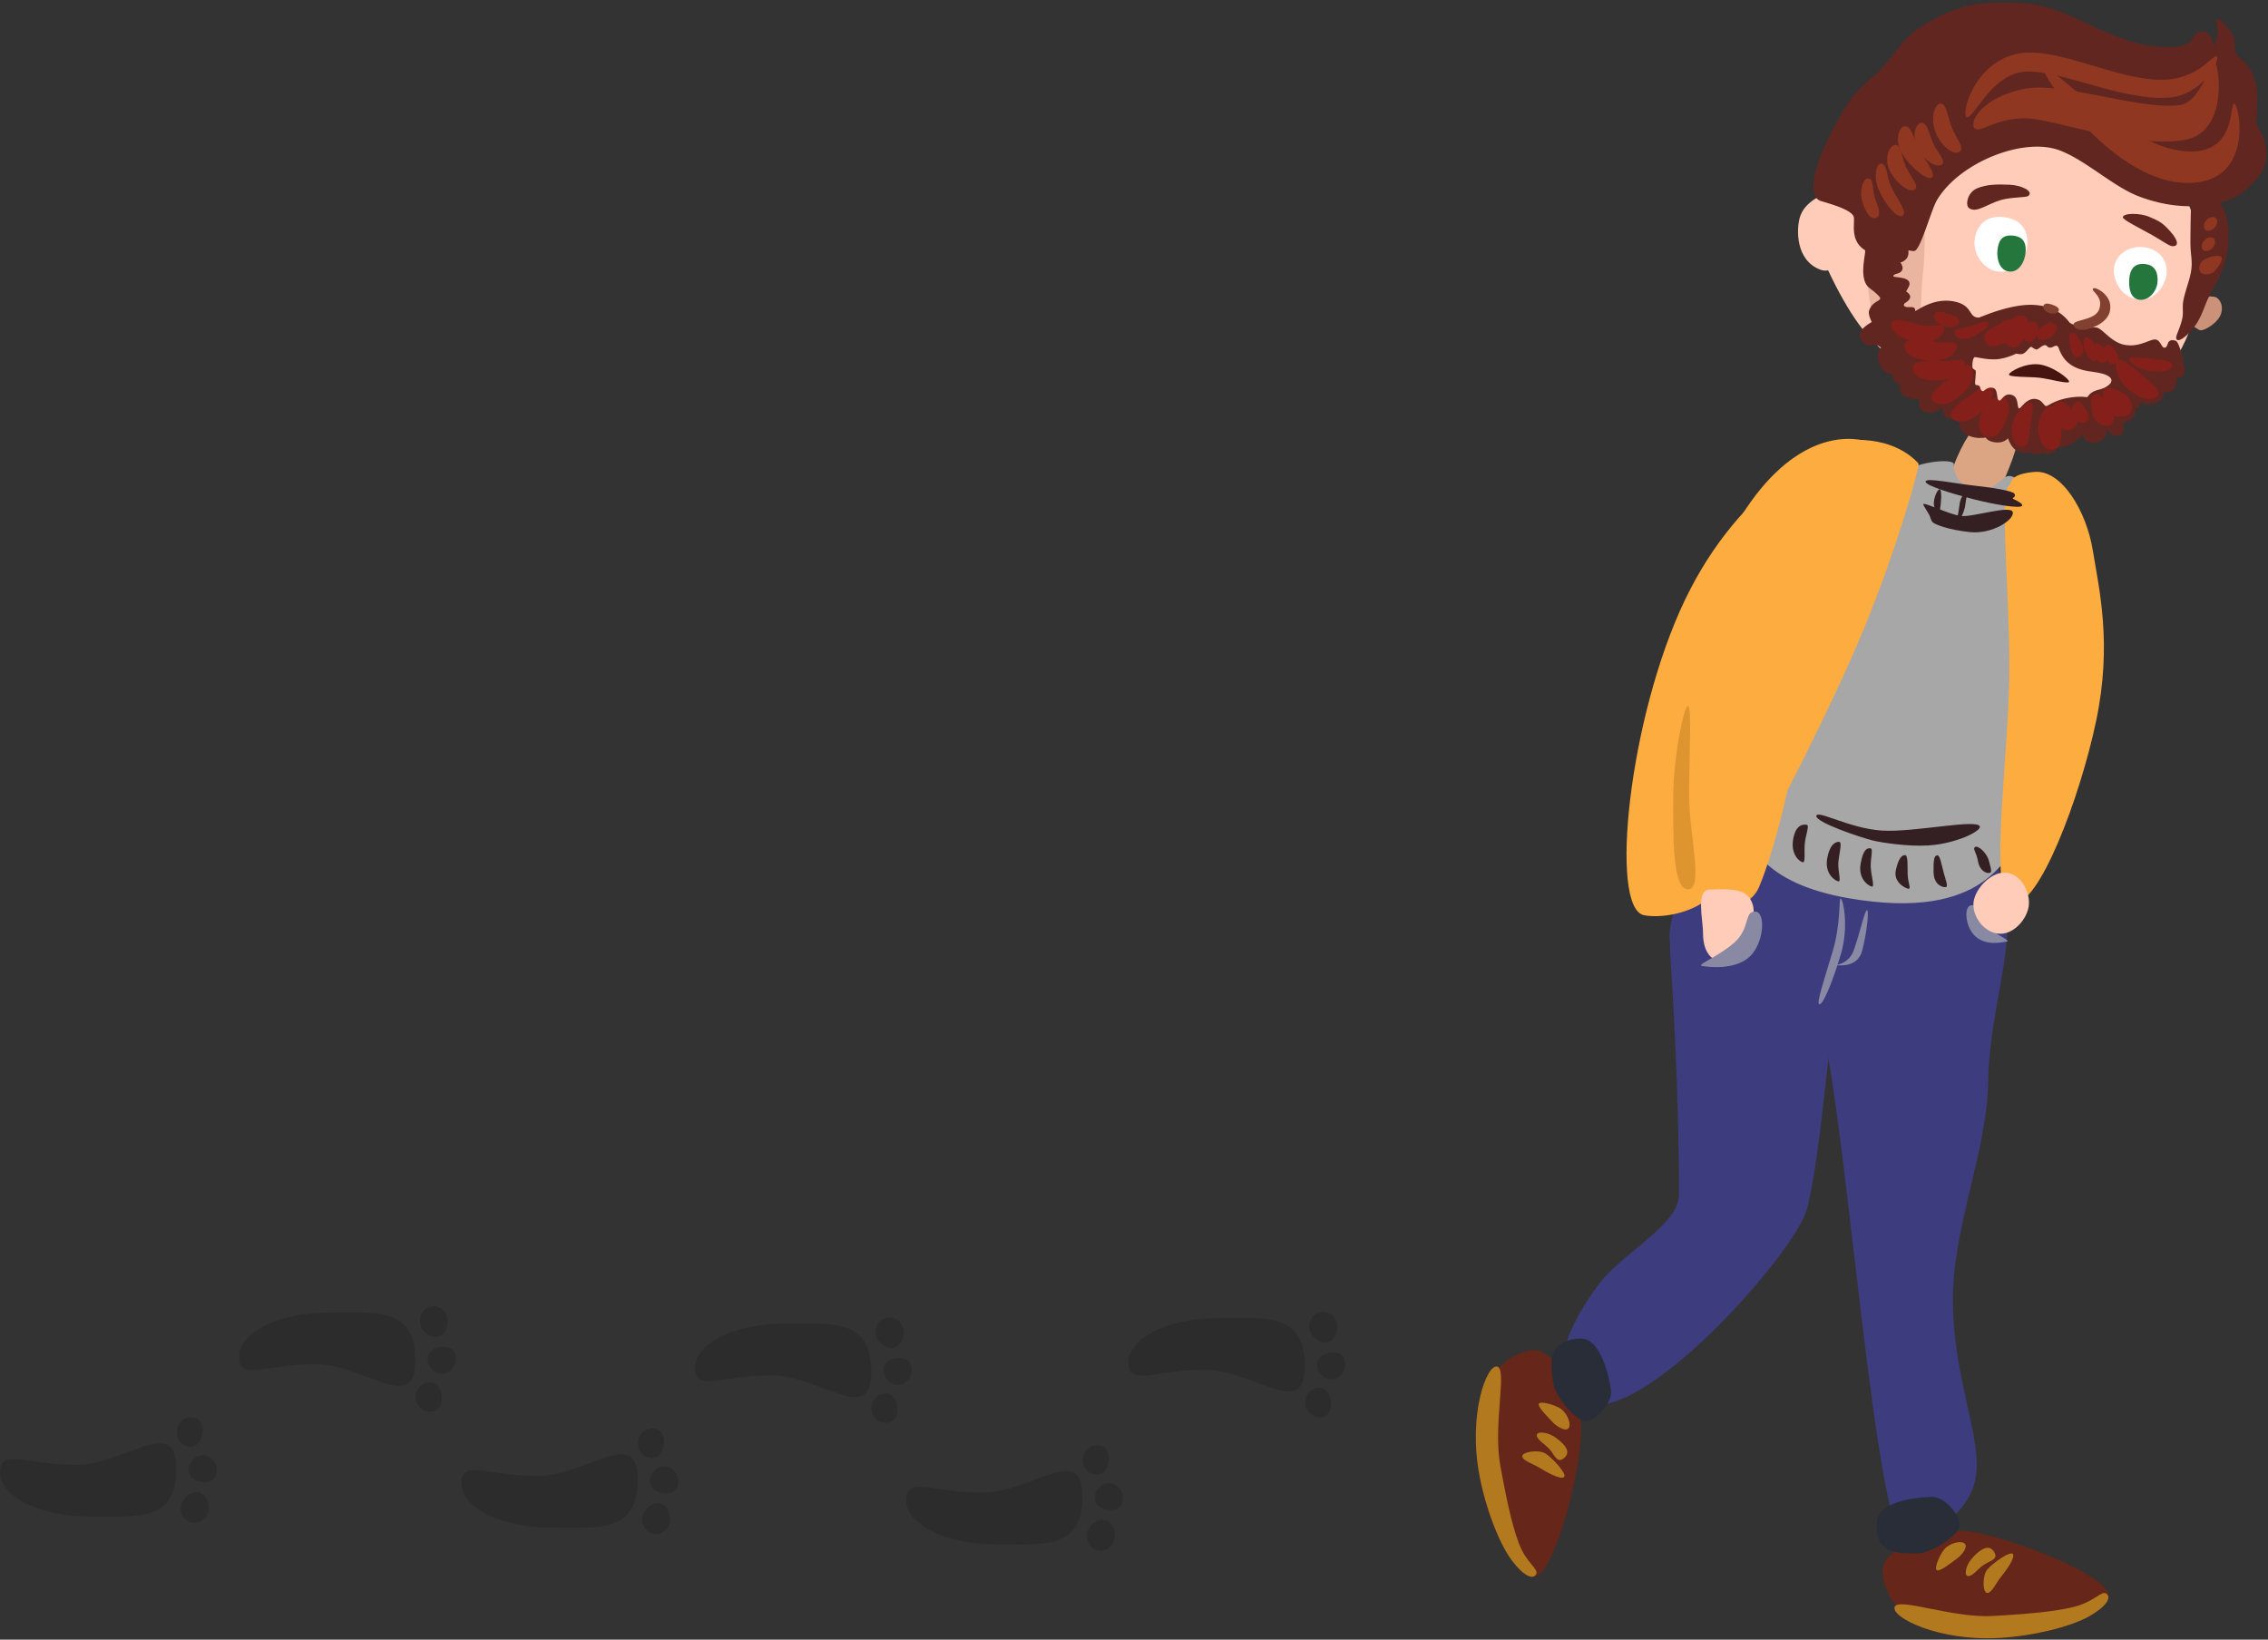 <svg xmlns="http://www.w3.org/2000/svg" xmlns:xlink="http://www.w3.org/1999/xlink" width="408" height="295" viewBox="0 0 408 295">
    <rect x="0" y="0" width="408" height="295" fill="#333333" stroke="none"/>
    <defs>
        <path id="a" d="M46.066 57.81c14.908 0 26.992-12.941 26.992-28.905S60.974 0 46.066 0C33.442 0 16.843 2.956 13.07 15.705 12.718 16.893 1.04 18.16.091 24.21c-.332 2.119.047 7.522 4.574 8.81.528.15 1.032.15 1.51 0 2.159 3.58 4.3 6.572 6.426 8.975 3.865 4.37 18.558 15.814 33.465 15.814z"/>
    </defs>
    <g fill="none" fill-rule="evenodd">
        <g fill="#000" opacity=".129">
            <path d="M16.07 272.86c8.874 0 15.659.965 15.659-8.741s-9.191-.573-18.066-.573C4.788 263.546 0 260.473 0 264.88s7.195 7.98 16.07 7.98zM34.306 260.32c1.396 0 2.166-1.489 2.166-2.958S35.702 255 34.306 255s-2.528 1.19-2.528 2.66c0 1.47 1.132 2.66 2.528 2.66zM36.833 266.686c1.396 0 2.167-.717 2.167-2.186 0-1.47-1.132-2.66-2.528-2.66-1.396 0-2.528 1.19-2.528 2.66 0 1.47 1.493 2.186 2.89 2.186zM35.028 274c1.396 0 2.528-1.19 2.528-2.66 0-1.47-.818-2.886-2.215-2.886-1.396 0-2.841 1.417-2.841 2.886 0 1.47 1.132 2.66 2.528 2.66zM59.07 236.14c8.874 0 15.659-.965 15.659 8.741s-9.191.573-18.066.573c-8.875 0-13.663 3.073-13.663-1.334s7.195-7.98 16.07-7.98zM77.306 248.68c1.396 0 2.166 1.489 2.166 2.958S78.702 254 77.306 254s-2.528-1.19-2.528-2.66c0-1.47 1.132-2.66 2.528-2.66zM79.833 242.314c1.396 0 2.167.717 2.167 2.186 0 1.47-1.132 2.66-2.528 2.66-1.396 0-2.528-1.19-2.528-2.66 0-1.47 1.493-2.186 2.89-2.186zM78.028 235c1.396 0 2.528 1.19 2.528 2.66 0 1.47-.818 2.886-2.215 2.886-1.396 0-2.841-1.417-2.841-2.886 0-1.47 1.132-2.66 2.528-2.66z"/>
            <g>
                <path d="M99.07 274.86c8.874 0 15.659.965 15.659-8.741s-9.191-.573-18.066-.573c-8.875 0-13.663-3.073-13.663 1.334s7.195 7.98 16.07 7.98zM117.306 262.32c1.396 0 2.166-1.489 2.166-2.958s-.77-2.362-2.166-2.362-2.528 1.19-2.528 2.66c0 1.47 1.132 2.66 2.528 2.66zM119.833 268.686c1.396 0 2.167-.717 2.167-2.186 0-1.47-1.132-2.66-2.528-2.66-1.396 0-2.528 1.19-2.528 2.66 0 1.47 1.493 2.186 2.89 2.186zM118.028 276c1.396 0 2.528-1.19 2.528-2.66 0-1.47-.818-2.886-2.215-2.886-1.396 0-2.841 1.417-2.841 2.886 0 1.47 1.132 2.66 2.528 2.66z"/>
            </g>
            <g>
                <path d="M179.07 277.86c8.874 0 15.659.965 15.659-8.741s-9.191-.573-18.066-.573c-8.875 0-13.663-3.073-13.663 1.334s7.195 7.98 16.07 7.98zM197.306 265.32c1.396 0 2.166-1.489 2.166-2.958s-.77-2.362-2.166-2.362-2.528 1.19-2.528 2.66c0 1.47 1.132 2.66 2.528 2.66zM199.833 271.686c1.396 0 2.167-.717 2.167-2.186 0-1.47-1.132-2.66-2.528-2.66-1.396 0-2.528 1.19-2.528 2.66 0 1.47 1.493 2.186 2.89 2.186zM198.028 279c1.396 0 2.528-1.19 2.528-2.66 0-1.47-.818-2.886-2.215-2.886-1.396 0-2.841 1.417-2.841 2.886 0 1.47 1.132 2.66 2.528 2.66z"/>
            </g>
            <g>
                <path d="M141.07 238.14c8.874 0 15.659-.965 15.659 8.741s-9.191.573-18.066.573c-8.875 0-13.663 3.073-13.663-1.334s7.195-7.98 16.07-7.98zM159.306 250.68c1.396 0 2.166 1.489 2.166 2.958s-.77 2.362-2.166 2.362-2.528-1.19-2.528-2.66c0-1.47 1.132-2.66 2.528-2.66zM161.833 244.314c1.396 0 2.167.717 2.167 2.186 0 1.47-1.132 2.66-2.528 2.66-1.396 0-2.528-1.19-2.528-2.66 0-1.47 1.493-2.186 2.89-2.186zM160.028 237c1.396 0 2.528 1.19 2.528 2.66 0 1.47-.818 2.886-2.215 2.886-1.396 0-2.841-1.417-2.841-2.886 0-1.47 1.132-2.66 2.528-2.66z"/>
            </g>
            <g>
                <path d="M219.07 237.14c8.874 0 15.659-.965 15.659 8.741s-9.191.573-18.066.573c-8.875 0-13.663 3.073-13.663-1.334s7.195-7.98 16.07-7.98zM237.306 249.68c1.396 0 2.166 1.489 2.166 2.958s-.77 2.362-2.166 2.362-2.528-1.19-2.528-2.66c0-1.47 1.132-2.66 2.528-2.66zM239.833 243.314c1.396 0 2.167.717 2.167 2.186 0 1.47-1.132 2.66-2.528 2.66-1.396 0-2.528-1.19-2.528-2.66 0-1.47 1.493-2.186 2.89-2.186zM238.028 236c1.396 0 2.528 1.19 2.528 2.66 0 1.47-.818 2.886-2.215 2.886-1.396 0-2.841-1.417-2.841-2.886 0-1.47 1.132-2.66 2.528-2.66z"/>
            </g>
        </g>
        <path fill="#3C3C7E" d="M301.999 170.363c4.067-1.652 25.524 13.765 25.939 15.418 4.341 17.285 9.508 91.676 14.977 91.676 2.615 0 10.91-4.412 12.387-11.015 1.611-7.204-3.724-17.208-3.98-31.782-.239-13.663 6.174-27.294 6.337-40.08.133-10.493 3.815-21.803 3.423-29.119-.429-8.016-3.423-14.084-3.423-14.72 0-6.185-32.246-4.14-40.189-4.14-1.07 0-5.001-3.72-9.776 2.765-4.776 6.486-10.15 22.807-5.695 20.997z"/>
        <path fill="#3C3C7E" d="M300.448 171.314c.42 6.654 1.593 24.826 1.593 43.571 0 5.538-10.082 10.39-14.462 16.217-6.604 8.785-9.343 18.068-3.109 21.157 10.37 5.139 38.228-26.698 40.497-34.451 2.27-7.753 4.298-31.942 5.247-39.211 1.04-7.966-.802-14.437-.686-15.063 1.128-6.09-30.202-9.96-29.08 7.78z"/>
        <path fill="#8989A4" d="M361 169.402c.825-.135-1.428-.905-3.55-2.672-2.121-1.766-1.277-3.866-2.754-3.866-1.476 0-1.256 3.916.712 5.64 1.969 1.724 4.766 1.032 5.592.898zM327.311 180.702c.64 0 2.247-3.693 3.817-8.911 1.57-5.218.383-10.141 0-10.141-.382 0 .093 4.415-1.478 9.633-1.57 5.219-2.978 9.42-2.339 9.42z"/>
        <path fill="#8989A4" d="M329.493 173.603c.639 0 4.619.859 5.504-2.564.886-3.424 1.244-7.29.862-7.29s-1.15 3.626-2.313 7.057c-1.164 3.43-4.693 2.797-4.053 2.797z"/>
        <path fill="#DBA583" d="M352.445 94.733c1.222.46 3.19 2.94 8.112-8.438 4.92-11.378 1.659-10.867.436-11.327-1.222-.46-4.96-1.867-8.958 7.377-3.997 9.243-.812 11.928.41 12.388z"/>
        <path fill="#A7A7A7" d="M362.379 153.944c4.779 2.61-2.313-15.484 4.682-26.958 6.994-11.473-1.14-46.173-6.841-40.776-4.906 4.645-9.094.071-8.72-2.628.18-1.3-7.79-.446-9.634 1.93-3.285 4.23-3.581 11.429-6.652 16.466-6.383 10.47-25.512 29.708-22.89 35.796.085.199-.27 2.306 4.203 8.954.637.948-2.015 5.32.619 8.048 2.976 3.082 7.88 5.512 15.333 6.816 25.5 4.462 27.743-8.825 29.9-7.648z"/>
        <path fill="#FDAD3F" d="M376.477 98.99c-1.134-7.005-5.594-14.512-10.483-14.084-4.888.428-4.017 2.136-4.518 2.407-1.796.97-.106 16.834-.006 32.247.103 15.86-4.09 42.407.594 43.023 4.683.616 12.12-19.041 15.028-32.912 2.908-13.87.52-23.677-.615-30.681zM333.899 79.145c7.787-.106 11.076 4.127 11.217 4.23.36.26-3.758 15.028-9.724 29.529-6.139 14.921-17.473 36.612-18.687 38.165-.304.388-4.524 7.29-10.203 11.202-3.498 2.41-8.38 2.884-10.77 2.386-6.271-1.307-2.754-35.486 7.345-56.64 10.098-21.154 26.68-28.816 30.822-28.872z"/>
        <g fill="#342022">
            <path d="M330.74 158.578c.53.055-.179-2.052-.02-3.564.16-1.512.696-3.489.166-3.544-.53-.056-1.695.218-2.188 3.014-.493 2.797 1.512 4.038 2.042 4.094zM336.757 159.513c.529.056-.179-2.046-.224-3.585-.046-1.539.49-3.242-.04-3.298-.53-.055-1.285-.006-1.778 2.79-.493 2.796 1.512 4.037 2.042 4.093zM343.324 159.9c.53.056-.103-1.08-.148-2.62-.046-1.538.086-3.366-.443-3.422-.53-.056-1.184.449-1.677 2.68-.493 2.23 1.738 3.307 2.268 3.362zM349.995 159.613c.528-.06.07-1.116-.338-2.609-.407-1.493-.648-3.173-1.176-3.114-.528.06-.691.764-.644 3.048.048 2.284 1.63 2.734 2.158 2.675zM357.877 157.068c.528-.06.316-.707-.091-2.2-.408-1.493-1.958-2.809-2.472-2.482-.514.327.192.792.52 2.58.33 1.788 1.515 2.16 2.043 2.102zM324.317 155.134c.529.056.2-1.899.358-3.41.159-1.513.88-3.28.35-3.335-.529-.056-1.95-.205-2.443 2.59-.493 2.797 1.205 4.1 1.735 4.155zM336.924 151.224c1.403.35 6.208 1.123 10.01.884 4.921-.31 9.441-2.556 9.23-3.39-.374-1.48-11.87 1.095-17.65.718-5.78-.378-11.647-3.797-11.768-2.642-.122 1.156 7.788 3.835 10.178 4.43z"/>
        </g>
        <path fill="#CB9279" d="M395.843 59.425c.594.063 2.222-.795 3.162-1.987 1.113-1.412.79-3.153-.188-3.85-.978-.696-5.24.109-6.353 1.52-1.114 1.412 2.785 4.255 3.379 4.317z"/>
        <g transform="rotate(6 18.496 3119.524)">
            <mask id="b" fill="#fff">
                <use xlink:href="#a"/>
            </mask>
            <use fill="#FFCCB9" xlink:href="#a"/>
            <path fill="#E9B4A0" d="M20.726 48.666c4.526 0 2.467-9.393 2.467-16.732 0-7.339-1.194-15.828-5.72-15.828-4.525 0-4.94 5.848-4.94 11.423 0 5.574 3.668 21.137 8.193 21.137z" mask="url(#b)"/>
        </g>
        <path fill="#FFF" d="M384.633 53.87c2.912.306 4.88-2.344 5.12-4.612.237-2.268-1.22-4.478-4.133-4.784-2.912-.306-5.093 1.52-5.331 3.789-.239 2.268 1.431 5.3 4.344 5.606zM359.559 48.86c2.912.307 4.88-2.343 5.12-4.611.237-2.268-.662-4.818-4.239-5.194-3.577-.376-4.987 1.931-5.225 4.2-.239 2.267 1.431 5.3 4.344 5.606z"/>
        <path fill="#24763C" d="M361.443 48.855c1.77.186 2.778-1.79 2.933-3.27.156-1.48-.08-2.964-2.254-3.193-2.174-.228-2.637 1.182-2.793 2.662-.155 1.48.344 3.615 2.114 3.801zM384.88 53.936c1.77.186 3.076-1.585 3.232-3.065.155-1.48-.225-3.156-2.221-3.366-1.997-.21-2.678 1.018-2.833 2.498-.156 1.48.052 3.747 1.823 3.933z"/>
        <path fill="#612620" d="M390.705 44.281c1.323.14 1.177-.992-.228-2.58-1.404-1.588-2.007-1.922-3.819-2.683-1.811-.761-4.698-.688-4.777.068-.045.43 2.875 1.875 5.225 3.18 1.782.99 3.028 1.955 3.599 2.015zM364.904 35.232c.984-.843-1.32-1.918-3.422-1.999-2.103-.081-4.077-.097-5.834.656-1.792.768-2.1 3.08-1.45 3.541 1.37.974 3.1-.64 5.672-1.422 1.95-.592 4.61-.413 5.034-.776z"/>
        <path fill="#612620" d="M348.446 36.005c4.001-6.75 15.48-11.373 21.997-8.976 4.706 1.73 9.719 6.578 14.414 8.337 3.13 1.173 6.228 1.753 9.293 1.74a240.38 240.38 0 0 0-.107 6.362c-.002 2.601.446 3.41.098 5.453-.263 1.542-1.087 3.595-1.383 5.228-.196 1.078.04 2.127-.16 3.064-.482 2.264-1.486 3.453-.973 3.91.514.458 2.502-1.199 3.692-3.173.942-1.563 1.446-3.42 2.046-4.516 1.26-2.3 2.747-5.12 3.156-7.241.803-4.17.405-7.436-1.194-9.8 2.339-.318 4.61-1.798 6.811-4.44 2.202-2.642 2.112-5.88-.272-9.716.273-3.448.257-5.808-.047-7.081-1.031-4.307-3.238-4.35-3.65-5.801-.397-1.401.09-2.018-.619-3.233-.709-1.216-2.48-3.113-2.825-2.619-.104.148.34 1.532.171 2.661-.183 1.23-.538 2.3-.647 1.866-.19-.75-.555-1.54-1.05-2.044-.44-.448-1.55-.224-1.816-.191-1.189.147.183 3.862-9.051 2.352-8.388-1.37-14.265-7.115-22.561-7.573-8.297-.458-11.856.425-17.83 4.038-3.57 2.16-4.433 4.292-6.96 7.21-1.699 1.961-3.77 3.067-5.917 5.89-3.004 3.95-9.781 17.19-5.426 18.479 1.86.55 5.735 1.643 5.871 2.958.137 1.316-.653 4.19 1.984 5.858.324.205-1.282 5.055.721 6.73.616.516 1.091.774 1.859 1.616.768.842-1.253.63-1.835 2.56-.124.415.035 1.09.48 2.022-2.212 1.273-2.725 2.499-1.542 3.678 1.293 1.289 1.851-.3 3.183.923.084.077-1.368 1.537.121 3.65.474.67 1.121 1.049 1.942 1.135.064.5.204.902.42 1.21.217.307.567.486 1.052.537-.305.795-.156 1.47.446 2.023.512.47 1.53.733 3.054.786-.32 1.061-.143 1.75.532 2.068 1.202.566 2.394.344 3.576-.663-.128.973.249 1.66 1.132 2.061.495.225 1.141.293 1.938.204-.311 1.292.23 2.242 1.623 2.85.89.388 1.904.494 3.043.32.267.487.854.779 1.76.874.905.095 1.648-.146 2.229-.725.493 1.353 1.177 2.165 2.052 2.436.875.272 1.538.273 1.99.004.442.333.888.485 1.338.458.451-.027.726-.157.826-.39.495.27 1.027.326 1.599.168.571-.159.944-.505 1.118-1.038.762.07 1.588-.148 2.478-.655.89-.507 1.532-1.026 1.924-1.557.565 1.106 1.407 1.565 2.526 1.379 1.118-.187 1.782-.999 1.992-2.435.605 1.033 1.324 1.398 2.156 1.096.831-.301 1.024-1.005.577-2.112.978-.35 1.642-.737 1.992-1.16.35-.423.459-.94.326-1.554.33.055.569-.023.718-.233.15-.21.182-.513.096-.91 1.076.475 2.087.507 3.033.099.946-.408 1.342-1.068 1.186-1.978.747.177 1.39.044 1.93-.397.24-.196.42-.932.538-2.207.857.077 1.308-.252 1.355-.986.07-1.101-.848-5.203-1.517-5.542-.247-.125-1-.337-1.37.22-.159.242-.243 1.041-.76.987-.516-.054-.704-1.505-1.692-1.478-1.058.028-2.835 1.426-5.39.967-2.554-.458-4-3.012-5.186-3.137-.571-.06-1.405.225-2.51.034-.735-.127-1.485-.428-2.25-.904-1.427-1.943-3.549-3.003-6.366-3.18-4.225-.264-9.809 2.279-9.915 2.28-2.042.025-.955-2.197-4.517-2.904-3.905-.775-7.008 1.993-6.978 1.696.046-.447-.182-.71-.805-.675-1.739.099-1.15-.657-1.034-.726 1.186-.71 1.26-1.406.22-2.091.35-.629.54-.993.567-1.094.46-1.681-2.911-1.323-2.874-1.675.037-.353.808-.433 1.083-.586.701-.39.766-1.01.195-1.86.395-.094.748-.313 1.06-.656.311-.343.436-.856.374-1.54.513.122.879.16 1.097.116 1.106-.226 2.983-7.36 4.04-9.141z"/>
        <g fill="#903722" transform="rotate(6 227.703 3231.936)">
            <ellipse cx="63.114" cy="40" rx="1.401" ry="1" transform="rotate(-54 63.114 40)"/>
            <ellipse cx="63.114" cy="43.671" rx="1.401" ry="1" transform="rotate(-54 63.114 43.67)"/>
            <path d="M64.674 48.42c.469-.615 1.578-2.282.932-2.73-.646-.446-2.803.497-3.272 1.112-.47.615-.646 1.665 0 2.112.646.447 1.87.12 2.34-.494zM16.837 31.849c1.035-.79-.932-2.398-1.894-4.37-.962-1.973-1.318-3.926-2.336-3.926-1.018 0-1.7 2.59-.502 5.047 1.199 2.459 3.697 4.039 4.732 3.249zM13.831 34.5c1.035-.683-.932-2.071-1.894-3.774-.962-1.704-1.317-3.39-2.335-3.39S7.9 29.572 9.1 31.695c1.198 2.122 3.697 3.487 4.731 2.805z"/>
            <path d="M12.332 36.968c1.035-.683-2.088-3.563-3.05-5.266-.961-1.704-1.554-3.449-2.572-3.449s-1.701 2.236-.502 4.36c1.198 2.122 5.089 5.037 6.124 4.355z"/>
            <path d="M9.481 39.472c1.035-.682-1.009-2.306-1.97-4.01-.963-1.703-1.167-3.674-2.185-3.674s-1.942 2.353-.744 4.476c1.2 2.123 3.864 3.89 4.9 3.208zM7.838 44.35c1.035-.683-1.667-3.378-2.629-5.081-.962-1.703-1.072-3.867-2.09-3.867-1.018 0-1.2 2.613 0 4.735 1.198 2.123 3.684 4.895 4.72 4.213zM3.145 45.212c1.035-.484.19-1.948-.51-3.404s-.549-3.5-1.567-3.5c-1.018 0-1.433 2.454-.69 4.214.744 1.76 1.732 3.174 2.767 2.69zM25.921 16.551c5.745-2.02 18.14 3.179 27.18 1.672 6.2-1.033 8.78-7.872 7.973-8.297-.808-.425-2.76 4.728-9.993 5.264-8.26.614-18.952-4.067-25.59-2.042-7.9 2.408-9.175 12.334-7.948 12.334 1.227 0 3.289-7.142 8.378-8.931z"/>
            <path d="M57.304 33.168c13.17-.545 8.776-15.14 7.782-15.14-.993 0 1.719 9.78-8.758 9.45C45.85 27.15 31.098 14.11 30.26 15.044c-.837.934 13.874 18.67 27.043 18.124z"/>
            <path d="M30.64 24.6c6.136.492 18.155 3.06 26.172.882 7.893-2.144 4.835-14.101 4.027-14.526-.808-.425-1.636 7.405-5.434 8.359-6.895 1.732-21.412-2.024-28.05 0-7.9 2.409-9.501 7.461-8.127 8.095 1.374.634 4.435-3.368 11.411-2.81z"/>
        </g>
        <g fill="#851F1A">
            <path d="M349.978 58.744c1.53.312 2.383-.15 2.464-.919.08-.768-.952-.977-1.698-1.253-.747-.276-2.365-.919-2.71-.078-.346.84.415 1.938 1.944 2.25zM354.517 60.756c1.432-.578 3.561-2.03 3.164-2.709-.397-.678-2.625.549-3.399.729-.773.18-2.926.304-2.7 1.187.225.882 1.504 1.372 2.935.793zM360.61 61.692c1.43-.578 3.268-2.587 2.87-3.265-.21-.361-1.492-1.038-2.43-.925-.823.1-1.3.965-1.661 1.05-.774.18-2.964 1.172-2.306 2.77.657 1.597 2.095.948 3.526.37z"/>
            <path d="M364.36 60.568c.816-1.26.705-2.761.242-3.4-.367-.505-1.611-.635-2.306-.03-.609.533-.576 1.24-.82 1.506-.52.572-1.704 2.587-.208 3.546 1.496.959 2.275-.362 3.091-1.622z"/>
            <path d="M366.356 60.386c.489-.793.348-1.782.01-2.219-.267-.346-1.103-.482-1.54-.113-.382.324-.33.789-.48.954-.322.353-1.022 1.626.02 2.315 1.04.69 1.501-.145 1.99-.937z"/>
            <path d="M368.663 60.778c.88-.378 1.36-1.259 1.344-1.799-.012-.427-.62-.995-1.202-.933-.511.054-2.793 1.277-2.348 2.406.444 1.13 1.326.703 2.206.326zM345.193 61.486c3.497.482 4.83-1.755 4.52-2.582-.311-.827-2.047-.033-3.832-.403-1.785-.37-5.476-1.66-5.625-.242-.149 1.418 1.441 2.744 4.937 3.227z"/>
            <path d="M347.551 64.886c3.495.06 4.786-1.962 4.476-2.79-.31-.827-2.081-.26-3.866-.631-1.785-.37-5.403-.827-5.552.591-.15 1.419 1.447 2.77 4.942 2.83z"/>
            <path d="M349.342 68.386c3.472-.346 4.494-2.507 4.08-3.293-.414-.785-2.096-.018-3.913-.178-1.817-.16-5.462-.195-5.428 1.232.033 1.427 1.789 2.585 5.261 2.239z"/>
            <path d="M353.16 70.738c2.492-2.312 1.894-4.627 1.063-5.009-.831-.381-1.65 1.216-3.174 2.154-1.524.939-4.396 3.05-3.447 4.164.948 1.114 3.068 1.003 5.559-1.309zM356.708 73.879c2.49-2.312 2.049-4.509 1.218-4.89-.831-.382-1.806 1.097-3.33 2.035-1.524.939-4.395 3.05-3.447 4.164.948 1.114 3.068 1.003 5.56-1.31z"/>
            <path d="M360.908 75.608c1.278-3.087-.063-4.318-.982-4.346-.919-.028-2.074.87-3.06 2.321-.985 1.452-1.26 4.184.078 4.838 1.338.655 2.685.274 3.964-2.813zM370.813 76.763c-.155-3.329-1.487-3.912-2.335-3.582-.847.33-1.515 1.602-1.791 3.316-.276 1.715.64 4.328 2.136 4.41 1.496.082 2.146-.816 1.99-4.144z"/>
            <path d="M372.914 73.96c-1.086-1.712-2.434-1.978-3.109-1.486-.675.493-1.13 1.473-.81 2.672.32 1.2 2.049 2.589 3.465 2.15 1.416-.44 1.54-1.623.454-3.336z"/>
            <path d="M375.267 73.75c-.729-1.177-1.355-1.79-1.798-1.457-.443.332-1.003 1.423-.784 2.245.22.822 1.37 1.78 2.303 1.488.933-.292 1.008-1.1.279-2.277zM380.615 63.193c-.729-1.176-1.24-1.399-1.683-1.066-.443.333-.543.777-.324 1.599.219.822.795 2.036 1.728 1.743.933-.292 1.008-1.1.279-2.276z"/>
            <path d="M378.698 62.991c-.73-1.176-1.354-1.293-1.676-1.13-.323.162-.4.899-.181 1.72.219.822.645 1.979 1.578 1.687.933-.292 1.007-1.1.279-2.277z"/>
            <path d="M376.754 61.896c-.729-1.176-1.353-1.293-1.676-1.13-.322.162-.4.899-.18 1.72.218.822 1.09 2.726 2.024 2.433.933-.292.56-1.847-.168-3.023zM374.386 61.714c-.73-1.176-.878-2.012-1.637-1.917-.76.094-.645 1.484-.426 2.305.219.822.633 2.429 1.566 2.136.933-.292 1.225-1.348.497-2.524zM379.784 73.523c-.778-1.362-2.194-3.125-3.094-2.61-.9.515-.454 2.585-.191 3.798s2.034 2.174 2.964 1.871c.93-.302 1.1-1.697.321-3.06z"/>
            <path d="M382.658 71.254c-1.199-1.051-3.496-1.932-4.169-1.164-.672.769.253 2.89.915 3.96.662 1.069 2.74 1.168 3.513.592.773-.576.94-2.338-.26-3.388zM385.667 67.75c-1.199-1.051-4.125-3.687-4.797-2.918-.673.768.166 3.656 1.684 4.912 1.517 1.255 3.617 2.671 5.212 1.779 1.595-.893-.9-2.723-2.1-3.773zM387.403 64.59c-1.276-.146-4.43-.542-4.386.107.044.649 2.142 1.91 3.716 2.056 1.573.146 3.57.174 3.986-.865.415-1.038-2.04-1.151-3.316-1.298zM365.315 76.47c.453-3.298.666-4.216-.23-4.032-.896.185-2.327 1.645-2.912 3.285-.585 1.64-.31 4.254 1.15 4.583 1.462.328 1.539-.538 1.992-3.836z"/>
        </g>
        <g fill="#824030">
            <path d="M368.69 56.327c.761.24 1.509.042 1.67-.439.162-.481-.544-.876-1.304-1.114-.76-.24-1.287-.232-1.449.25-.162.48.323 1.064 1.084 1.303zM377.647 58.348c.862-.551 2.184-1.52 1.962-3.523-.222-2.003-2.793-3.37-3.102-2.879-.309.491 1.903 1.356 1.141 3.658-.761 2.303-5.391 1.75-4.55 3.103.843 1.354 3.687.193 4.55-.359z"/>
        </g>
        <path fill="#FFCCB9" d="M363.242 73.485c.149.045.834-.954 1.553-1.374.72-.42 1.252-.422 1.85-.22.794.267 1.09 1.138 1.408 1.171.318.033 1.267-.867 3.422-1.36 1.437-.328 2.78-.41 4.03-.248.355-.584.882-.988 1.584-1.212.438-.14 1.295-.313 1.786-.636.686-.453.913-.695.959-1.134.046-.438-.468-.913-1.543-1.223-1.71-.494-3.712-.307-5.64-1.541-1.93-1.235-2.232-3.146-2.454-3.378-.4-.415-.92.272-1.428.218-.507-.053-.573-.428-.778-.45-.688-.072-1.33.907-1.721.778-.44-.144-.805-.5-.889-.49-.284.032-.716.877-1.408 1.244-.242.128-.66.126-1.25-.006-1.366.634-2.613.977-3.744 1.028-1.696.078-3.633-.473-3.767-.395-.403.234-.466 1.748-.348 1.957.041.072.14.201.481.385.29.156-.199 2.351.019 2.587.218.237.404-.063.797.36.063.067.077.792.582.846.127.013.599-.622 1.298-.649.285-.01.8-.04 1.04.55.278.69.153 1.73.592 1.776.287.03.558-.704 1.287-1.017.483-.207 1.264-.002 1.58.407.564.729.322 1.986.702 2.026z"/>
        <path fill="#471410" d="M366.751 65.554c2.477.26 5.52 2.612 5.466 3.116-.053.504-3.73-.545-5.399-.72-1.67-.176-5.468-.065-5.415-.57.053-.503 2.871-2.087 5.348-1.826z"/>
        <g fill="#342022">
            <path d="M354.367 95.734c4.02.422 7.993-2.2 7.722-3.576-.271-1.376-7.156.904-9.274.681-2.118-.222-6.787-2.607-6.84-2.103-.016.148.553.952 1.064 1.86.264.47.294 1.067.682 1.404.385.335 2.626 1.311 6.646 1.734zM354.862 89.778c3.377.88 8.85 1.901 8.929 1.145.027-.256-.572-.662-1.508-1.101-.667-.312.5-.19.104-.99-.243-.492-3.83-1.103-7.272-1.465-3.441-.361-8.63-1.488-8.709-.732-.08.756 5.079 2.264 8.456 3.143z"/>
            <path d="M352.18 93.908c.265.028 1.237-1.829 1.37-3.089.132-1.26.508-2.297.244-2.324-.265-.028-1.145.955-1.277 2.215-.133 1.26-.601 3.17-.336 3.198zM348.723 92.085c.265.028.296-.425.428-1.685.133-1.26.053-2.344-.212-2.372-.265-.028-.906.98-1.038 2.24-.132 1.26.557 1.79.822 1.817z"/>
        </g>
        <path fill="#662619" d="M354.203 294.62c12.389 1.022 25.084-3.888 25.084-7.644 0-3.755-20.425-11.554-26.602-11.554-6.178 0-14.026 3.379-14.026 7.134 0 3.756 3.155 11.04 15.544 12.063z"/>
        <path fill="#B3791F" d="M354.087 283.563c.836 0 1.676-1.278 2.818-2.042 1.143-.763 2.817-.979 1.7-2.482-1.118-1.503-3.019.346-3.995 1.504s-1.36 3.02-.523 3.02zM348.553 282.545c.777 0 2.26-1.253 3.322-1.99 1.062-.738 2.226-2.241 1.554-2.85-.672-.608-2.794-.039-3.701 1.08-.907 1.118-1.952 3.76-1.175 3.76zM359.869 294.683c5.974-.373 12.68-1.992 16.085-3.948 2.938-1.688 3.922-3.289 2.999-3.983s-2.11 1.438-5.964 2.38c-4.222 1.03-10.377 1.358-14.295 1.603-7.496.468-17.227-3.436-17.863-1.604-.637 1.832 7.908 6.246 19.038 5.552zM357.487 286.616c.802 0 1.538-1.727 2.48-2.902.943-1.176 2.526-3.336 2.16-4.08-.367-.743-3.704 1.61-4.64 2.772-.936 1.163-.802 4.21 0 4.21z"/>
        <path fill="#292D38" d="M345.096 279.47c2.245 0 7.462-3.251 7.462-5.097 0-1.845-2.696-5.056-4.94-5.056-2.246 0-9.19.657-9.91 3.98-.309 1.428-.054 3.972 1.257 5.037 1.742 1.414 4.85 1.136 6.13 1.136z"/>
        <path fill="#FFCCB9" d="M359.871 168c2.678 0 5.129-3.068 5.129-5.562 0-2.493-1.748-5.438-4.426-5.438S355 160.261 355 162.755c0 2.494 2.193 5.245 4.871 5.245z"/>
        <path fill="#FDAD3F" d="M308.387 163.117c3.795.748 6.966-.87 8.08-3.576 5.927-14.41 9.084-40.792 12.292-51.48 3.81-12.696 13.251-26.967 7.03-28.671-6.22-1.704-17.07 1.065-25.966 19.753-8.897 18.688-5.23 63.225-1.436 63.974z"/>
        <path fill="#FFCCB9" d="M310.03 173c.985 0 4.707-1.542 5.433-2.709 1.208-1.941 0-4.83 0-6.482 0-1.106-.601-2.602-1.858-3.205-1.75-.838-4.475-.56-6.002-.56-2.624 0-1.236 5.26-1.236 7.903 0 2.644 1.038 5.053 3.663 5.053z"/>
        <path fill="#DF952F" d="M303.661 160c2.89 0 .201-9.994.201-16.759 0-6.765.536-16.241-.2-16.241-.774 0-2.658 9.476-2.658 16.241 0 6.765-.232 16.759 2.657 16.759z"/>
        <g>
            <path fill="#662619" d="M265.503 259.755c.49 12.375 6.904 24.33 10.632 23.873 3.727-.458 8.988-21.605 8.238-27.714-.75-6.108-5.056-13.457-8.784-13-3.727.458-10.575 4.465-10.086 16.84z"/>
            <path fill="#B3791F" d="M276.463 258.292c.102.828 1.472 1.502 2.369 2.539.897 1.037 1.314 2.666 2.67 1.378 1.356-1.289-.71-2.943-1.978-3.767-1.267-.824-3.162-.977-3.06-.15zM276.802 252.697c.094.768 1.518 2.082 2.379 3.042.86.96 2.494 1.928 3.016 1.19.523-.74-.3-2.768-1.52-3.529-1.22-.76-3.97-1.472-3.875-.703zM266.128 265.366c1.096 5.862 3.517 12.295 5.872 15.424 2.031 2.7 3.74 3.477 4.317 2.48.577-.998-1.683-1.912-3.085-5.608-1.537-4.049-2.61-10.095-3.328-13.94-1.374-7.355 1.318-17.453-.577-17.859-1.895-.407-5.24 8.582-3.199 19.503zM273.846 262.027c.098.793 1.9 1.31 3.182 2.1 1.281.788 3.617 2.09 4.31 1.637.694-.453-2.046-3.466-3.314-4.25-1.267-.783-4.275-.28-4.178.513z"/>
            <path fill="#292D38" d="M279.434 248.903c.272 2.22 4.133 6.983 5.965 6.758 1.831-.225 4.692-3.282 4.419-5.502-.273-2.22-1.768-9.007-5.154-9.313-1.455-.132-3.95.43-4.847 1.856-1.191 1.895-.539 4.935-.383 6.201z"/>
        </g>
        <path fill="#8989A4" d="M306.185 173.792c-1.107-.194 2.993-1.689 5.837-4.23 2.844-2.54 1.713-5.562 3.692-5.562s1.684 5.634-.955 8.114c-2.639 2.48-7.467 1.871-8.574 1.678z"/>
    </g>
</svg>
